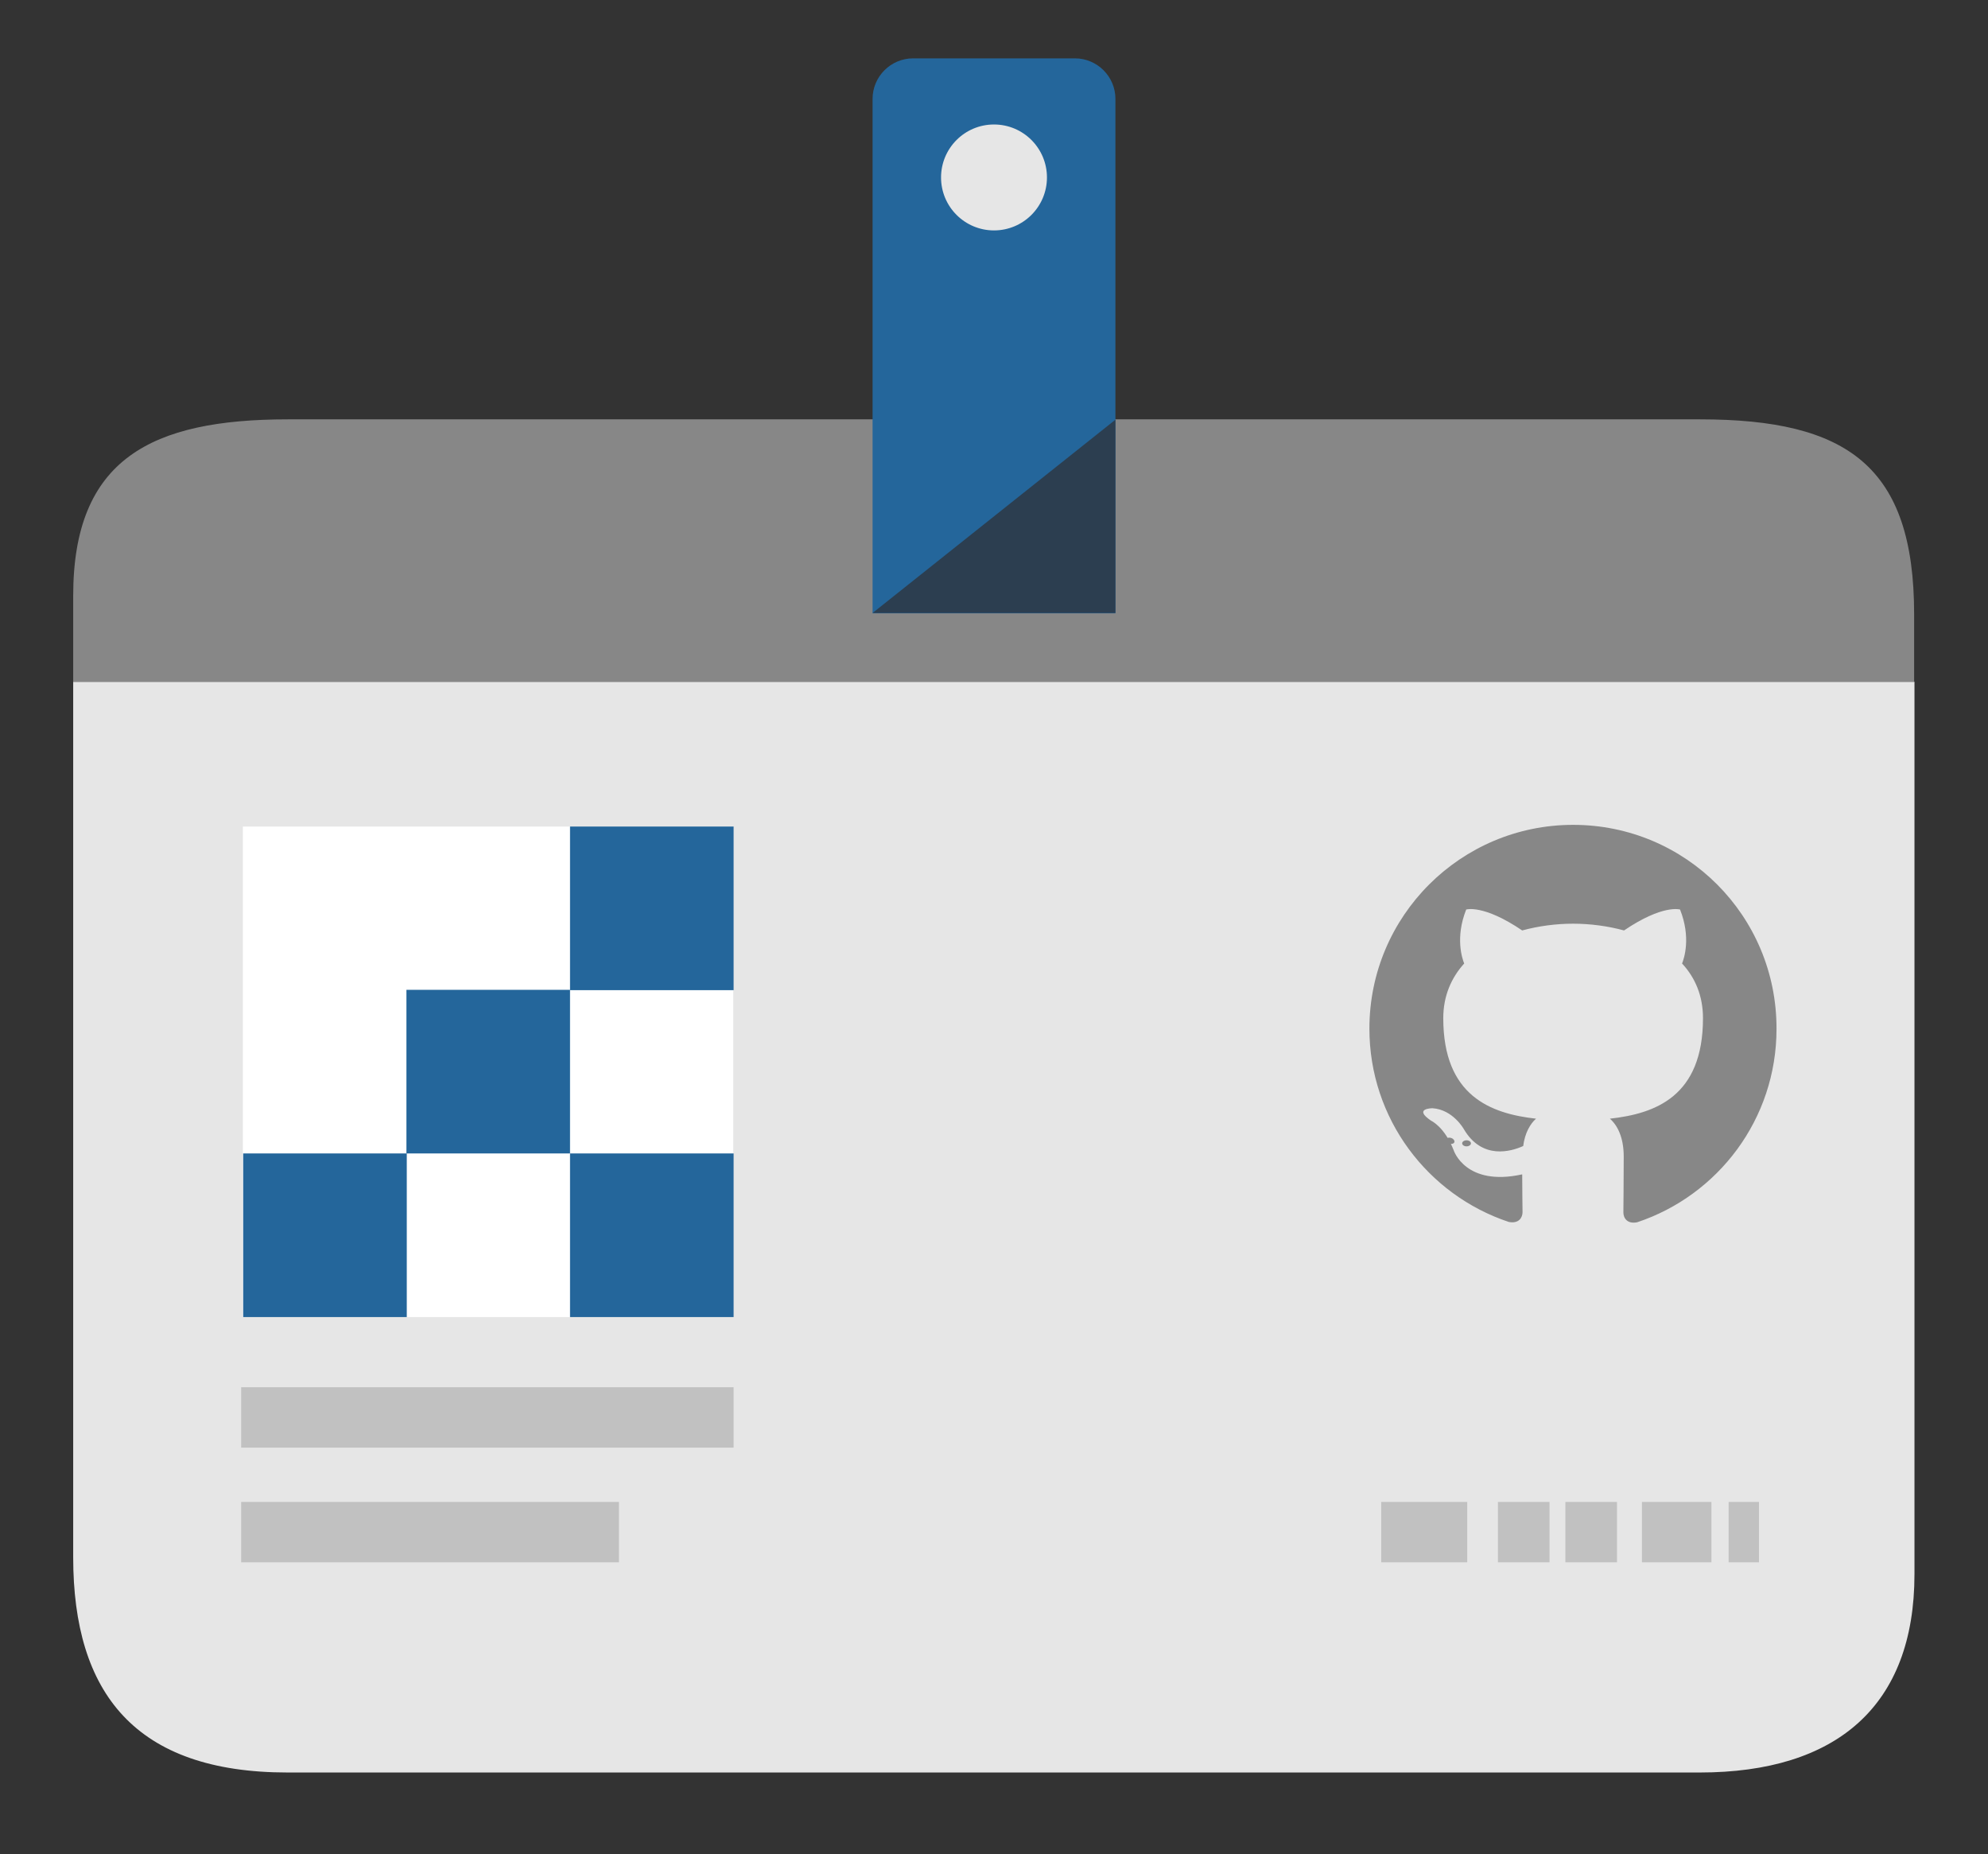 <?xml version="1.0" encoding="utf-8"?>
<!-- Generator: Adobe Illustrator 18.1.1, SVG Export Plug-In . SVG Version: 6.00 Build 0)  -->
<svg version="1.1" id="Layer_1" xmlns="http://www.w3.org/2000/svg" xmlns:xlink="http://www.w3.org/1999/xlink" x="0px" y="0px"
	 viewBox="0 0 589.4 549.6" enable-background="new 0 0 589.4 549.6" xml:space="preserve">
<rect x="0" y="0" width="589.4" height="549.6" fill="#333333" stroke="none"/>
<g>
	<path fill="#E6E6E6" d="M503.9,525.4H85.3c-45.2,0-63.6-23.5-63.6-63.8V202.1h545.9v264.5C567.6,505.7,544.5,525.4,503.9,525.4z"/>
	<path fill="#878787" d="M85.4,124.3H504c43.7,0,63.5,13.9,63.5,57.8v20H21.7v-25.5C21.7,136,44.9,124.3,85.4,124.3z"/>
</g>
<g>
	<path fill-rule="evenodd" clip-rule="evenodd" fill="#878787" d="M466.4,244.5c-33.3,0-60.4,27-60.4,60.4
		c0,26.7,17.3,49.3,41.3,57.3c3,0.6,4.1-1.3,4.1-2.9c0-1.4-0.1-6.2-0.1-11.2c-16.8,3.7-20.3-7.1-20.3-7.1c-2.7-7-6.7-8.8-6.7-8.8
		c-5.5-3.7,0.4-3.7,0.4-3.7c6.1,0.4,9.3,6.2,9.3,6.2c5.4,9.2,14.1,6.6,17.6,5c0.5-3.9,2.1-6.6,3.8-8.1c-13.4-1.5-27.5-6.7-27.5-29.8
		c0-6.6,2.4-12,6.2-16.2c-0.6-1.5-2.7-7.7,0.6-16c0,0,5.1-1.6,16.6,6.2c4.8-1.3,10-2,15.1-2c5.1,0,10.3,0.7,15.1,2
		c11.5-7.8,16.6-6.2,16.6-6.2c3.3,8.3,1.2,14.5,0.6,16c3.9,4.2,6.2,9.6,6.2,16.2c0,23.2-14.1,28.3-27.6,29.8
		c2.2,1.9,4.1,5.5,4.1,11.2c0,8.1-0.1,14.6-0.1,16.6c0,1.6,1.1,3.5,4.1,2.9c24-8,41.3-30.6,41.3-57.3
		C526.8,271.5,499.8,244.5,466.4,244.5z"/>
	<path fill="#878787" d="M418.6,327c-0.1,0.3-0.6,0.4-1,0.2c-0.4-0.2-0.7-0.6-0.5-0.9c0.1-0.3,0.6-0.4,1-0.2
		C418.5,326.3,418.7,326.7,418.6,327L418.6,327z M417.8,326.5"/>
	<path fill="#878787" d="M421,329.8c-0.3,0.3-0.9,0.1-1.2-0.3c-0.4-0.4-0.5-1-0.2-1.3c0.3-0.3,0.8-0.1,1.2,0.3
		C421.3,328.9,421.3,329.5,421,329.8L421,329.8z M420.5,329.1"/>
	<path fill="#878787" d="M423.4,333.2c-0.4,0.3-1,0-1.3-0.5c-0.4-0.5-0.4-1.2,0-1.4c0.4-0.3,1,0,1.3,0.5
		C423.8,332.3,423.8,333,423.4,333.2L423.4,333.2z M423.4,333.2"/>
	<path fill="#878787" d="M426.7,336.6c-0.3,0.4-1,0.3-1.6-0.2c-0.5-0.5-0.7-1.2-0.3-1.5c0.3-0.4,1-0.3,1.6,0.2
		C426.9,335.5,427,336.2,426.7,336.6L426.7,336.6z M426.7,336.6"/>
	<path fill="#878787" d="M431.2,338.5c-0.1,0.5-0.8,0.7-1.5,0.5c-0.7-0.2-1.1-0.8-1-1.2c0.1-0.5,0.8-0.7,1.5-0.5
		C430.9,337.5,431.3,338.1,431.2,338.5L431.2,338.5z M431.2,338.5"/>
	<path fill="#878787" d="M436.1,338.9c0,0.5-0.6,0.9-1.3,0.9c-0.7,0-1.3-0.4-1.3-0.9c0-0.5,0.6-0.9,1.3-0.9
		C435.5,338,436.1,338.4,436.1,338.9L436.1,338.9z M436.1,338.9"/>
	<path fill="#878787" d="M440.7,338.1c0.1,0.5-0.4,1-1.1,1.1c-0.7,0.1-1.3-0.2-1.4-0.7c-0.1-0.5,0.4-1,1.1-1.1
		C440,337.3,440.6,337.6,440.7,338.1L440.7,338.1z M440.7,338.1"/>
</g>
<rect x="71.5" y="411.2" fill-rule="evenodd" clip-rule="evenodd" fill="#C1C1C1" width="146" height="17.9"/>
<rect x="71.5" y="445.2" fill-rule="evenodd" clip-rule="evenodd" fill="#C1C1C1" width="112" height="17.9"/>
<rect x="409.5" y="445.2" fill-rule="evenodd" clip-rule="evenodd" fill="#C1C1C1" width="25.5" height="17.9"/>
<rect x="444.1" y="445.2" fill-rule="evenodd" clip-rule="evenodd" fill="#C1C1C1" width="15.3" height="17.9"/>
<rect x="464.1" y="445.2" fill-rule="evenodd" clip-rule="evenodd" fill="#C1C1C1" width="15.3" height="17.9"/>
<rect x="486.8" y="445.2" fill-rule="evenodd" clip-rule="evenodd" fill="#C1C1C1" width="20.6" height="17.9"/>
<rect x="512.5" y="445.2" fill-rule="evenodd" clip-rule="evenodd" fill="#C1C1C1" width="9" height="17.9"/>
<circle fill="#E6E6E6" cx="294.7" cy="59.1" r="19"/>
<rect x="72" y="245" fill-rule="evenodd" clip-rule="evenodd" fill="#FFFFFF" width="145.4" height="145.4"/>
<rect x="169" y="245" fill-rule="evenodd" clip-rule="evenodd" fill="#24669B" width="48.5" height="48.5"/>
<rect x="169" y="341.9" fill-rule="evenodd" clip-rule="evenodd" fill="#24669B" width="48.5" height="48.5"/>
<rect x="72.1" y="341.9" fill-rule="evenodd" clip-rule="evenodd" fill="#24669B" width="48.5" height="48.5"/>
<rect x="120.5" y="293.4" fill-rule="evenodd" clip-rule="evenodd" fill="#24669B" width="48.5" height="48.5"/>
<path fill="#24669B" d="M270.7,17.3h48c6.6,0,12,5.4,12,12v152.5h-72V29.3C258.7,22.7,264.1,17.3,270.7,17.3z"/>
<polygon fill="#2C3E50" points="330.7,181.7 258.7,181.7 330.7,124.4 "/>
<circle fill="#E6E6E6" cx="294.7" cy="52.6" r="15.7"/>
</svg>
